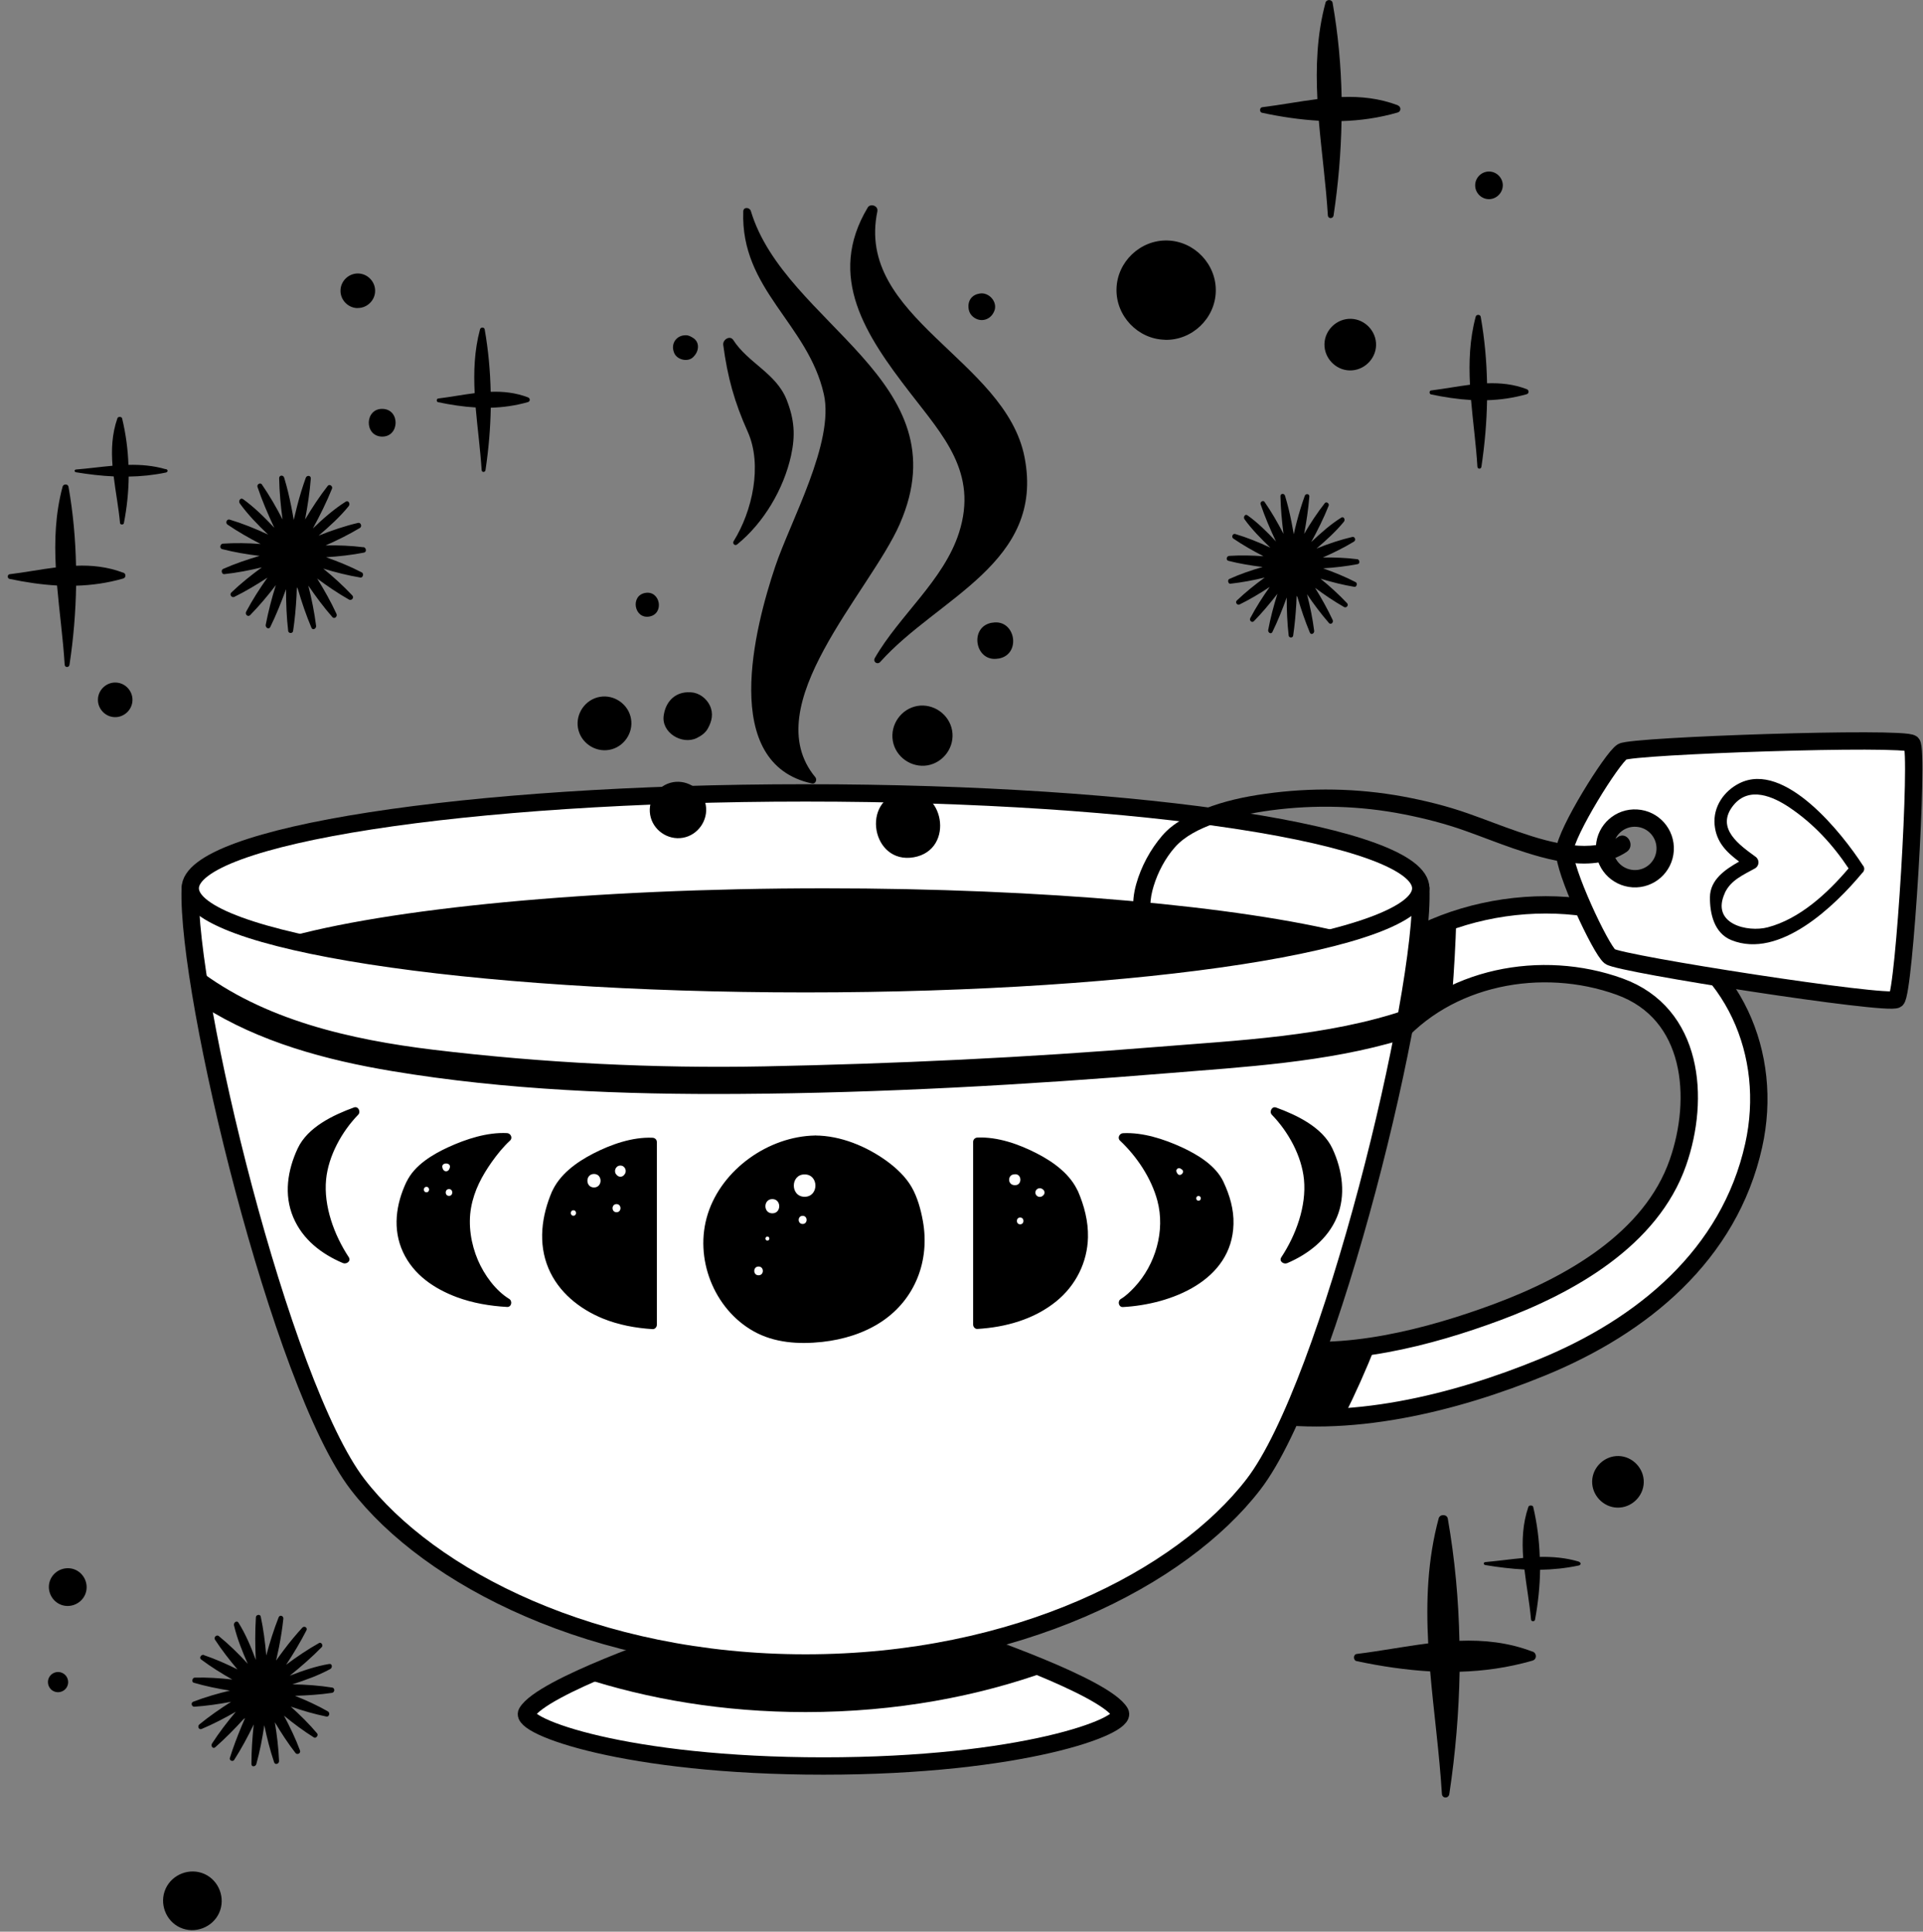 <?xml version="1.0" encoding="UTF-8"?> <svg xmlns="http://www.w3.org/2000/svg" width="215" height="216" viewBox="0 0 215 216" fill="none"><rect x="0" y="0" width="215" height="216" fill="#808080" stroke="none"/> <path d="M155.71 116.38C161.76 109.15 172.38 107.17 181.08 110.32C189.38 113.32 190.1 122.83 187.6 129.99C184.59 138.62 175.46 143.71 167.41 146.71C159.85 149.52 150.17 152.08 142.08 150.56C137.27 149.66 135.22 157 140.05 157.91C150.65 159.9 162.65 156.9 172.45 152.88C183.63 148.29 193.35 140.33 196.07 128.08C198.34 117.89 193.79 107.43 183.98 103.33C172.9 98.7 158.08 101.68 150.31 110.98C147.18 114.72 152.54 120.15 155.7 116.37L155.71 116.38Z" fill="white" stroke="black" stroke-width="1.94" stroke-linecap="round" stroke-linejoin="round"></path> <path d="M142.08 150.56C137.27 149.66 135.22 157 140.05 157.91C143.35 158.53 146.78 158.67 150.24 158.44C151.54 155.84 152.73 153.18 153.81 150.45C149.8 151.09 145.77 151.26 142.08 150.56Z" fill="black"></path> <path d="M150.31 110.991C147.18 114.731 152.54 120.161 155.7 116.381C157.55 114.171 159.84 112.451 162.36 111.221C162.58 108.391 162.74 105.571 162.82 102.811C157.96 104.401 153.53 107.151 150.31 111.001V110.991Z" fill="black"></path> <path d="M108.51 183.471C108.51 183.471 123.58 188.571 125.24 191.501C126.1 193.021 114.18 197.471 92.07 197.471C69.96 197.471 58.04 193.021 58.9 191.501C60.56 188.571 75.63 183.471 75.63 183.471H108.51Z" fill="white" stroke="black" stroke-width="1.94" stroke-linecap="round" stroke-linejoin="round"></path> <path d="M75.63 183.471C75.63 183.471 69.9 185.411 65.11 187.591C72.43 189.981 80.84 191.441 90.06 191.441C100.24 191.441 109.44 189.661 117.27 186.821C112.95 184.981 108.51 183.471 108.51 183.471H75.63Z" fill="black"></path> <path d="M158.85 99.33C159.29 111.22 148.7 154.86 140.14 165.98C132.11 176.42 113.69 185.95 90.06 185.95C66.43 185.95 48.01 176.42 39.98 165.98C31.43 154.86 20.84 111.22 21.27 99.33H158.84H158.85Z" fill="white" stroke="black" stroke-width="1.94" stroke-linecap="round" stroke-linejoin="round"></path> <path d="M148.551 128.671C147.771 126.891 145.241 125.261 142.541 124.301C142.541 124.301 146.021 127.881 146.291 132.161C146.561 136.451 143.671 140.811 143.671 140.811C148.791 138.671 151.141 134.091 148.551 128.671Z" fill="black"></path> <path d="M148.97 128.43C147.86 126.05 145 124.69 142.67 123.84C142.2 123.67 141.88 124.32 142.2 124.65C144.04 126.55 145.53 129.24 145.79 131.89C146.08 134.87 144.89 138.11 143.26 140.58C142.96 141.03 143.52 141.41 143.92 141.24C146.29 140.23 148.45 138.54 149.47 136.11C150.49 133.68 150.1 130.85 148.97 128.43C148.71 127.87 147.87 128.36 148.13 128.92C149.15 131.1 149.54 133.62 148.52 135.88C147.5 138.14 145.56 139.5 143.43 140.41L144.09 141.07C145.34 139.17 146.26 136.88 146.63 134.63C147.15 131.46 146.17 128.45 144.37 125.84C143.92 125.19 143.43 124.54 142.88 123.96L142.41 124.77C144.52 125.54 147.13 126.77 148.13 128.92C148.39 129.48 149.23 128.99 148.97 128.43Z" fill="black"></path> <path d="M33.7 128.671C34.48 126.891 37.01 125.261 39.71 124.301C39.71 124.301 36.23 127.881 35.96 132.161C35.69 136.451 38.58 140.811 38.58 140.811C33.46 138.671 31.11 134.091 33.7 128.671Z" fill="black"></path> <path d="M34.12 128.921C35.12 126.771 37.73 125.541 39.84 124.771L39.37 123.961C37.99 125.391 36.89 127.201 36.18 129.041C34.96 132.221 35.51 135.521 36.85 138.571C37.22 139.421 37.65 140.281 38.16 141.061L38.82 140.401C36.68 139.491 34.71 138.041 33.73 135.871C32.75 133.701 33.1 131.091 34.12 128.911C34.38 128.351 33.55 127.861 33.28 128.421C32.15 130.841 31.72 133.581 32.78 136.101C33.84 138.621 35.96 140.221 38.33 141.231C38.73 141.401 39.29 141.021 38.99 140.571C37.36 138.101 36.17 134.861 36.46 131.881C36.72 129.241 38.21 126.541 40.05 124.641C40.37 124.311 40.05 123.661 39.58 123.831C37.25 124.681 34.39 126.041 33.28 128.421C33.02 128.981 33.85 129.471 34.12 128.911V128.921Z" fill="black"></path> <path d="M91.13 127.451C85.63 127.501 79.68 132.181 79.2 137.871C78.72 143.661 82.58 149.251 88.56 149.641C98.97 150.311 105.63 143.081 101.87 133.731C100.61 130.361 94.9 127.431 91.14 127.461L91.13 127.451Z" fill="black"></path> <path d="M91.13 126.971C85.94 127.061 80.73 130.741 79.14 135.721C77.55 140.701 79.84 146.391 84.26 148.861C86.59 150.171 89.32 150.331 91.93 150.051C94.27 149.791 96.6 149.091 98.57 147.781C102.34 145.271 103.98 140.931 103.18 136.521C102.95 135.241 102.57 133.861 101.92 132.731C101.27 131.601 100.23 130.621 99.15 129.831C96.88 128.181 93.96 126.971 91.13 126.971C90.51 126.971 90.51 127.941 91.13 127.941C93.45 127.941 95.77 128.851 97.73 130.041C98.71 130.641 99.64 131.361 100.39 132.231C101.14 133.101 101.54 134.101 101.87 135.171C103.06 139.071 102.35 143.291 99.22 146.071C97.66 147.451 95.71 148.321 93.69 148.781C91.39 149.301 88.74 149.461 86.47 148.761C81.89 147.351 79.3 142.481 79.69 137.861C80.16 132.371 85.83 128.021 91.14 127.931C91.76 127.921 91.76 126.951 91.14 126.961L91.13 126.971Z" fill="black"></path> <path d="M86.35 135.671C87.38 135.671 87.38 134.081 86.35 134.081C85.32 134.081 85.32 135.671 86.35 135.671Z" fill="white"></path> <path d="M89.96 133.821C91.57 133.821 91.57 131.321 89.96 131.321C88.35 131.321 88.35 133.821 89.96 133.821Z" fill="white"></path> <path d="M89.74 136.861C90.33 136.861 90.33 135.951 89.74 135.951C89.15 135.951 89.15 136.861 89.74 136.861Z" fill="white"></path> <path d="M85.8 138.721C86.09 138.721 86.09 138.271 85.8 138.271C85.51 138.271 85.51 138.721 85.8 138.721Z" fill="white"></path> <path d="M84.81 142.601C85.45 142.601 85.45 141.621 84.81 141.621C84.17 141.621 84.17 142.601 84.81 142.601Z" fill="white"></path> <path d="M120.1 133.46C118.85 130.35 113.13 127.65 109.37 127.68C109.34 127.68 109.31 127.68 109.28 127.68V148.12C118.22 147.62 123.55 141.36 120.1 133.45V133.46Z" fill="black"></path> <path d="M120.57 133.33C119.72 131.32 117.8 129.94 115.92 128.97C113.94 127.95 111.55 127.1 109.28 127.2C109.02 127.21 108.8 127.41 108.8 127.68V148.12C108.8 148.37 109.02 148.62 109.28 148.6C112.44 148.41 115.62 147.53 118.11 145.5C120.27 143.74 121.58 141.15 121.64 138.35C121.68 136.56 121.22 134.82 120.52 133.19C120.28 132.62 119.44 133.11 119.68 133.68C120.74 136.16 121.1 139.03 119.97 141.56C118.91 143.94 116.76 145.63 114.37 146.56C112.74 147.2 111.02 147.52 109.28 147.62L109.76 148.1V127.66L109.28 128.14C111.32 128.05 113.48 128.8 115.27 129.7C116.94 130.54 118.87 131.76 119.63 133.56C119.87 134.13 120.81 133.88 120.56 133.3L120.57 133.33Z" fill="black"></path> <path d="M113.49 131.31C113.49 131.31 113.44 131.31 113.41 131.31C112.63 131.34 112.63 132.49 113.41 132.52C113.44 132.52 113.46 132.52 113.49 132.52C114.28 132.55 114.28 131.27 113.49 131.3V131.31Z" fill="white"></path> <path d="M116.6 133.69C116.6 133.69 116.64 133.65 116.66 133.64C116.82 133.49 116.82 133.21 116.66 133.05C116.64 133.03 116.62 133.01 116.6 133C116.29 132.71 115.76 132.91 115.76 133.35C115.76 133.79 116.29 133.99 116.6 133.7V133.69Z" fill="white"></path> <path d="M114.06 136.901C114.55 136.901 114.55 136.141 114.06 136.141C113.57 136.141 113.57 136.901 114.06 136.901Z" fill="white"></path> <path d="M136.38 132.411C135.13 129.601 129.41 127.161 125.65 127.191C125.62 127.191 125.59 127.191 125.56 127.191C125.56 127.191 130.18 131.521 130.18 136.421C130.18 142.851 125.56 145.661 125.56 145.661C134.5 145.211 139.83 139.551 136.38 132.401V132.411Z" fill="black"></path> <path d="M136.8 132.171C135.93 130.321 133.91 129.111 132.12 128.281C130.13 127.371 127.78 126.601 125.56 126.711C125.16 126.731 124.9 127.241 125.22 127.541C127.11 129.321 128.73 131.751 129.4 134.261C130.3 137.611 129.19 141.411 126.85 143.921C126.38 144.421 125.88 144.911 125.31 145.251C124.92 145.491 125.06 146.181 125.55 146.151C130.93 145.861 137.74 143.211 137.91 136.891C137.96 135.241 137.49 133.641 136.79 132.161C136.52 131.601 135.69 132.091 135.95 132.651C137 134.861 137.37 137.451 136.25 139.701C135.13 141.951 132.97 143.381 130.69 144.201C129.04 144.791 127.3 145.081 125.55 145.181L125.79 146.081C127.58 144.981 128.96 143.041 129.74 141.131C130.52 139.221 130.84 137.131 130.55 135.121C130.26 133.111 129.33 131.241 128.19 129.591C127.51 128.611 126.76 127.651 125.89 126.841L125.55 127.671C127.59 127.571 129.79 128.271 131.62 129.111C133.27 129.871 135.15 130.941 135.95 132.651C136.21 133.211 137.05 132.721 136.79 132.161L136.8 132.171Z" fill="black"></path> <path d="M131.55 131.08C131.55 131.08 131.6 131.17 131.63 131.21C131.92 131.69 132.58 131.03 132.1 130.74C132.06 130.71 132.01 130.69 131.97 130.66C131.71 130.51 131.4 130.81 131.56 131.07L131.55 131.08Z" fill="white"></path> <path d="M134 134.26C134.34 134.26 134.34 133.73 134 133.73C133.66 133.73 133.66 134.26 134 134.26Z" fill="white"></path> <path d="M62.15 133.461C63.4 130.351 69.12 127.651 72.88 127.681C72.91 127.681 72.94 127.681 72.97 127.681V148.121C64.03 147.621 58.7 141.361 62.15 133.451V133.461Z" fill="black"></path> <path d="M62.62 133.591C63.38 131.791 65.31 130.571 66.98 129.731C68.78 128.831 70.94 128.081 72.97 128.171L72.49 127.691V148.131L72.97 147.651C70.09 147.481 67.1 146.691 64.82 144.841C62.87 143.261 61.65 140.981 61.57 138.451C61.52 136.821 61.92 135.201 62.56 133.711C62.8 133.141 61.97 132.651 61.72 133.221C60.55 135.951 60.14 139.021 61.32 141.821C62.44 144.481 64.76 146.351 67.39 147.431C69.16 148.151 71.06 148.501 72.96 148.621C73.22 148.641 73.44 148.391 73.44 148.141V127.701C73.44 127.431 73.22 127.231 72.96 127.221C70.69 127.121 68.3 127.971 66.32 128.991C64.44 129.961 62.52 131.341 61.67 133.351C61.43 133.921 62.36 134.171 62.6 133.611L62.62 133.591Z" fill="black"></path> <path d="M66.41 132.781C67.39 132.781 67.39 131.271 66.41 131.271C65.43 131.271 65.43 132.781 66.41 132.781Z" fill="white"></path> <path d="M68.94 131.361C68.94 131.361 68.98 131.401 68.99 131.421C69.19 131.631 69.54 131.631 69.74 131.421C69.76 131.401 69.77 131.381 69.79 131.361C70.15 130.981 69.9 130.331 69.36 130.331C68.82 130.331 68.57 130.991 68.93 131.361H68.94Z" fill="white"></path> <path d="M64.11 135.941C64.5 135.941 64.5 135.331 64.11 135.331C63.72 135.331 63.72 135.941 64.11 135.941Z" fill="white"></path> <path d="M68.93 135.551C69.52 135.551 69.52 134.641 68.93 134.641C68.34 134.641 68.34 135.551 68.93 135.551Z" fill="white"></path> <path d="M45.87 132.411C47.12 129.601 52.84 127.161 56.6 127.191C56.63 127.191 56.66 127.191 56.69 127.191C56.69 127.191 52.07 131.521 52.07 136.421C52.07 142.851 56.69 145.661 56.69 145.661C47.74 145.211 42.42 139.551 45.87 132.401V132.411Z" fill="black"></path> <path d="M46.29 132.661C47.09 130.951 48.98 129.881 50.62 129.121C52.46 128.281 54.65 127.581 56.69 127.681L56.35 126.851C54.26 128.821 52.49 131.541 51.83 134.341C51 137.901 52.2 141.851 54.64 144.521C55.17 145.101 55.77 145.671 56.44 146.081L56.68 145.181C51.89 144.921 45.5 142.661 45.29 136.961C45.23 135.461 45.64 134.001 46.28 132.651C46.55 132.091 45.71 131.601 45.44 132.161C44.26 134.651 43.87 137.451 45.06 140.011C46.25 142.571 48.58 144.111 51.06 145.041C52.86 145.711 54.77 146.031 56.69 146.141C57.19 146.171 57.32 145.481 56.93 145.241C55.4 144.301 54.14 142.561 53.43 140.901C52.66 139.101 52.32 136.971 52.67 135.031C53.02 133.091 53.89 131.491 54.96 129.961C55.57 129.101 56.25 128.251 57.03 127.531C57.35 127.231 57.09 126.721 56.69 126.701C54.47 126.591 52.12 127.361 50.13 128.271C48.35 129.091 46.32 130.301 45.45 132.161C45.19 132.721 46.02 133.211 46.29 132.651V132.661Z" fill="black"></path> <path d="M49.47 130.601C49.47 130.601 49.49 130.671 49.51 130.701C49.64 131.061 50.11 131.061 50.24 130.701C50.25 130.671 50.26 130.631 50.28 130.601C50.52 129.931 49.23 129.931 49.48 130.601H49.47Z" fill="white"></path> <path d="M47.68 133.321C48.07 133.321 48.07 132.711 47.68 132.711C47.29 132.711 47.29 133.321 47.68 133.321Z" fill="white"></path> <path d="M50.2 133.721C50.69 133.721 50.69 132.961 50.2 132.961C49.71 132.961 49.71 133.721 50.2 133.721Z" fill="white"></path> <path d="M158.85 99.33C158.85 105.22 128.05 110 90.06 110C52.07 110 21.27 105.22 21.27 99.33C21.27 93.44 52.07 88.66 90.06 88.66C128.05 88.66 158.85 93.44 158.85 99.33Z" fill="white" stroke="black" stroke-width="1.94" stroke-linecap="round" stroke-linejoin="round"></path> <path d="M150.66 104.38C138.53 101.35 116.88 99.33 92.18 99.33C65.97 99.33 43.2 101.6 31.58 104.95C43.71 107.98 65.36 110 90.05 110C116.26 110 139.03 107.73 150.65 104.38H150.66Z" fill="black"></path> <path d="M129.27 117.07C114.74 118.26 100.06 118.95 85.49 119.24C73.13 119.48 60.73 118.86 48.45 117.38C39.22 116.26 29.45 114.06 22.03 108.32C22.22 109.65 22.45 111.06 22.71 112.53C28.98 116.52 36.45 118.54 43.84 119.77C56.55 121.89 69.71 122.41 82.58 122.32C98.61 122.22 114.77 121.3 130.74 119.99C138.85 119.32 148.36 118.81 156.76 116.25C156.99 115.08 157.2 113.94 157.4 112.84C148.52 115.93 137.99 116.35 129.29 117.07H129.27Z" fill="black"></path> <path d="M100.61 58.56C107.63 42.51 87.77 36.32 83.95 23.6C83.82 23.17 83.12 23.11 83.1 23.63C82.78 32.39 90.32 36.16 92.11 44.08C93.32 49.46 88.36 58.3 86.67 63.36C84.39 70.15 80.43 85.38 90.79 87.61C91.18 87.69 91.38 87.17 91.16 86.91C84.51 78.91 97.25 66.25 100.61 58.57V58.56Z" fill="black"></path> <path d="M98.09 23.6C98.21 23.02 97.32 22.71 97.02 23.2C92.37 30.95 96.83 37.54 101.72 43.88C105.47 48.75 109.35 52.86 107.23 59.54C105.53 64.88 100.55 68.81 97.81 73.58C97.57 74.01 98.1 74.37 98.42 74.01C104.82 66.84 116.85 62.94 114.55 51.13C112.42 40.18 95.58 35.52 98.1 23.6H98.09Z" fill="black"></path> <path d="M82.41 60.88C85.38 58.48 87.62 54.68 88.44 50.96C88.95 48.65 88.81 46.9 87.95 44.7C86.78 41.74 83.64 40.59 81.99 38.03C81.62 37.45 80.79 37.98 80.86 38.56C81.34 42.18 82.11 44.96 83.6 48.28C85.27 52.01 84.11 57.17 82.02 60.52C81.86 60.78 82.17 61.08 82.41 60.88Z" fill="black"></path> <path d="M75.26 87.46C73.56 87.76 72.4 89.421 72.69 91.111C72.98 92.811 74.65 93.971 76.34 93.68C78.03 93.391 79.2 91.721 78.91 90.031C78.62 88.331 76.95 87.171 75.26 87.46Z" fill="black"></path> <path d="M67.07 77.92C65.45 78.2 64.34 79.79 64.62 81.4C64.9 83.02 66.49 84.13 68.1 83.85C69.72 83.57 70.83 81.98 70.55 80.37C70.27 78.75 68.68 77.64 67.07 77.92Z" fill="black"></path> <path d="M72.6 68.94C74.3 68.64 73.84 66 72.14 66.3C70.44 66.6 70.9 69.24 72.6 68.94Z" fill="black"></path> <path d="M77.28 77.411C77.28 77.411 77.19 77.411 77.14 77.411C75.59 77.331 74.52 78.331 74.24 79.801C74.24 79.841 74.22 79.881 74.22 79.921C73.85 81.891 76.25 83.341 77.91 82.521C78.41 82.271 78.86 81.961 79.14 81.461C79.6 80.631 79.79 79.781 79.36 78.881C78.99 78.101 78.16 77.461 77.28 77.421V77.411Z" fill="black"></path> <path d="M100.89 88.57C96.19 89.39 97.46 96.68 102.16 95.86C106.86 95.04 105.59 87.75 100.89 88.57Z" fill="black"></path> <path d="M102.56 78.94C100.75 79.26 99.51 81.03 99.82 82.84C100.13 84.65 101.91 85.89 103.71 85.58C105.52 85.26 106.77 83.49 106.45 81.68C106.13 79.87 104.36 78.63 102.55 78.94H102.56Z" fill="black"></path> <path d="M110.95 69.63C110.95 69.63 110.91 69.63 110.9 69.63C108.31 70.08 109.01 74.1 111.6 73.64C111.62 73.64 111.64 73.64 111.65 73.64C114.24 73.19 113.54 69.17 110.95 69.63Z" fill="black"></path> <path d="M109.5 32.83C109.5 32.83 109.41 32.85 109.37 32.86C108.61 33.02 108.21 33.66 108.28 34.41C108.31 34.74 108.42 35.05 108.65 35.29C109.43 36.11 110.67 35.89 111.13 34.86C111.13 34.85 111.14 34.83 111.15 34.82C111.61 33.79 110.56 32.61 109.5 32.83Z" fill="black"></path> <path d="M76.69 37.49C75.64 37.461 74.97 38.42 75.35 39.391C75.35 39.41 75.37 39.431 75.37 39.45C75.67 40.23 76.91 40.541 77.51 39.92C77.54 39.891 77.57 39.861 77.59 39.831C78.14 39.261 78.26 38.281 77.5 37.791C77.24 37.63 77 37.49 76.68 37.48L76.69 37.49Z" fill="black"></path> <path d="M212.02 111.75C212.91 111.04 214.55 83.96 213.75 83.15C212.95 82.341 182.5 83.371 181.37 84.061C180.25 84.76 175.06 93.061 174.93 95.16C174.8 97.26 178.95 106.12 179.99 106.95C181.02 107.78 211.13 112.46 212.02 111.75ZM182.58 98.251C180.71 98.13 179.28 96.531 179.4 94.66C179.51 92.79 181.12 91.361 182.99 91.481C184.86 91.591 186.28 93.201 186.17 95.07C186.06 96.941 184.45 98.371 182.58 98.251Z" fill="white" stroke="black" stroke-width="1.94" stroke-linecap="round" stroke-linejoin="round"></path> <path d="M208.26 97.571C208.51 97.271 208.46 96.961 208.26 96.741C206.03 93.291 199.55 85.011 194.46 87.591C192.75 88.451 191.52 90.211 191.7 92.221C191.88 94.171 193.03 95.281 194.44 96.341C192.87 97.231 191.2 98.371 191.18 100.311C191.16 102.151 191.65 104.341 193.57 105.121C198.96 107.301 205.16 101.291 208.24 97.571H208.26ZM192.84 99.851C193.51 98.411 194.91 97.831 196.2 97.111C196.71 96.831 196.75 96.141 196.28 95.801C194.58 94.551 191.73 92.641 193.79 90.061C195.57 87.841 198.3 89.091 200.1 90.311C202.78 92.121 204.9 94.431 206.68 97.101C204.32 99.881 201.22 102.751 197.64 103.691C195.4 104.281 191.24 103.331 192.85 99.851H192.84Z" fill="black"></path> <path d="M180.91 93.591C179.4 94.591 177.57 94.691 175.81 94.511C173.75 94.301 171.72 93.681 169.77 93.011C167.82 92.341 166.05 91.631 164.17 90.971C161.8 90.131 159.33 89.521 156.85 89.061C151.77 88.131 146.59 88.041 141.47 88.761C139.17 89.081 136.87 89.571 134.7 90.431C132.97 91.121 131.17 92.001 129.94 93.441C128.61 94.991 127.58 96.901 127.03 98.871C126.48 100.841 126.48 103.061 128.02 104.561C128.91 105.431 130.28 104.061 129.39 103.191C128.3 102.131 128.58 100.411 128.98 99.091C129.45 97.541 130.27 95.981 131.34 94.761C132.47 93.471 134.14 92.681 135.72 92.101C137.77 91.351 139.93 90.901 142.09 90.611C147.04 89.951 152.1 90.091 156.99 91.061C159.28 91.511 161.57 92.101 163.77 92.881C165.6 93.531 167.4 94.251 169.23 94.881C173.06 96.181 178.16 97.711 181.86 95.261C182.89 94.571 181.93 92.901 180.88 93.591H180.91Z" fill="black"></path> <path d="M40.62 61.19C39.25 61.02 37.84 60.96 36.41 60.99C37.73 60.4 39.01 59.77 40.23 59.04C40.52 58.87 40.34 58.39 40.03 58.47C38.57 58.81 37.1 59.31 35.63 59.89C36.83 58.87 38.01 57.8 38.99 56.59C39.19 56.34 38.96 55.91 38.66 56.09C37.36 56.91 36.15 57.97 34.98 59.09C35.78 57.63 36.51 56.15 37.12 54.64C37.23 54.36 36.84 54.09 36.65 54.32C35.74 55.49 34.9 56.76 34.11 58.09C34.4 56.56 34.63 55.03 34.75 53.52C34.78 53.15 34.31 53.11 34.19 53.42C33.82 54.45 33.49 55.52 33.21 56.62C33.08 57.12 32.96 57.63 32.84 58.14C32.76 57.64 32.67 57.15 32.57 56.66C32.35 55.55 32.09 54.46 31.77 53.41C31.68 53.09 31.2 53.11 31.21 53.48C31.24 55 31.38 56.54 31.59 58.08C30.88 56.7 30.11 55.38 29.27 54.16C29.1 53.92 28.69 54.16 28.79 54.45C29.31 55.99 29.96 57.51 30.67 59.02C29.57 57.84 28.42 56.71 27.17 55.81C26.88 55.61 26.62 56.03 26.81 56.29C27.72 57.55 28.83 58.69 29.98 59.78C28.55 59.11 27.11 58.53 25.67 58.1C25.36 58.01 25.16 58.47 25.44 58.66C26.61 59.46 27.86 60.17 29.14 60.83C27.71 60.72 26.3 60.7 24.92 60.79C24.62 60.81 24.5 61.31 24.83 61.4C26.19 61.75 27.6 61.99 29.03 62.16C27.62 62.57 26.24 63.04 24.94 63.62C24.68 63.73 24.79 64.23 25.07 64.2C26.47 64.05 27.87 63.78 29.28 63.44C28.07 64.32 26.92 65.24 25.87 66.25C25.61 66.49 25.92 66.88 26.2 66.74C27.46 66.12 28.68 65.39 29.9 64.59C29.02 65.83 28.21 67.1 27.52 68.4C27.36 68.7 27.72 69.03 27.96 68.79C28.97 67.76 29.93 66.62 30.84 65.43C30.38 66.91 29.99 68.39 29.71 69.86C29.65 70.18 30.06 70.44 30.22 70.11C30.88 68.76 31.45 67.34 31.98 65.88C31.98 67.47 32.04 69.04 32.22 70.55C32.26 70.85 32.72 70.86 32.77 70.56C32.96 69.29 33.08 67.99 33.15 66.68C33.17 66.34 33.18 66 33.19 65.66L33.3 65.86C33.74 67.35 34.23 68.8 34.82 70.19C34.96 70.53 35.39 70.29 35.34 69.97C35.15 68.48 34.85 66.98 34.47 65.48C35.32 66.72 36.2 67.91 37.16 69C37.38 69.26 37.76 68.95 37.62 68.64C37 67.3 36.26 65.98 35.46 64.69C36.63 65.56 37.81 66.36 39.03 67.05C39.3 67.2 39.63 66.84 39.39 66.58C38.39 65.52 37.3 64.52 36.14 63.58C37.52 64 38.91 64.35 40.3 64.58C40.57 64.63 40.71 64.14 40.46 64.01C39.19 63.35 37.84 62.8 36.46 62.31C37.9 62.22 39.32 62.06 40.7 61.79C41.03 61.72 40.94 61.22 40.64 61.18L40.62 61.19Z" fill="black"></path> <path d="M59.03 44.431C57.63 43.901 56.25 43.761 54.86 43.811C54.81 41.491 54.6 39.161 54.19 36.831C54.14 36.561 53.74 36.561 53.67 36.821C53.03 39.201 52.95 41.581 53.07 43.961C51.72 44.131 50.36 44.391 48.99 44.561C48.78 44.591 48.78 44.931 48.98 44.971C50.4 45.271 51.79 45.481 53.18 45.561C53.38 47.891 53.7 50.221 53.85 52.561C53.87 52.841 54.23 52.841 54.28 52.571C54.63 50.231 54.83 47.911 54.87 45.591C56.25 45.551 57.63 45.361 59.03 44.961C59.3 44.881 59.29 44.531 59.04 44.441L59.03 44.431Z" fill="black"></path> <path d="M18.54 52.47C17.14 52.06 15.75 51.95 14.36 51.98C14.3 50.25 14.07 48.51 13.65 46.77C13.6 46.57 13.19 46.57 13.13 46.76C12.51 48.53 12.44 50.31 12.58 52.08C11.23 52.2 9.87 52.39 8.5 52.5C8.29 52.52 8.29 52.77 8.5 52.81C9.92 53.04 11.32 53.21 12.71 53.27C12.92 55.01 13.26 56.75 13.42 58.49C13.44 58.7 13.81 58.7 13.85 58.5C14.19 56.76 14.37 55.03 14.39 53.29C15.77 53.27 17.15 53.13 18.54 52.84C18.8 52.78 18.8 52.52 18.55 52.45L18.54 52.47Z" fill="black"></path> <path d="M13.78 64.04C12.01 63.37 10.26 63.19 8.5 63.26C8.44 60.32 8.18 57.38 7.66 54.43C7.6 54.09 7.09 54.09 7 54.41C6.19 57.42 6.08 60.43 6.24 63.45C4.53 63.66 2.81 64 1.07 64.21C0.81 64.24 0.8 64.68 1.06 64.73C2.85 65.11 4.62 65.37 6.38 65.47C6.63 68.42 7.05 71.37 7.23 74.32C7.25 74.67 7.72 74.67 7.77 74.33C8.22 71.37 8.46 68.43 8.51 65.49C10.25 65.44 12 65.2 13.77 64.69C14.11 64.59 14.1 64.15 13.79 64.03L13.78 64.04Z" fill="black"></path> <path d="M12.83 80.19C13.88 80.22 14.79 79.36 14.81 78.3C14.84 77.24 13.98 76.34 12.93 76.32C11.88 76.29 10.97 77.15 10.95 78.21C10.92 79.26 11.78 80.17 12.83 80.19Z" fill="black"></path> <path d="M39.96 34.441C41.02 34.471 41.92 33.611 41.94 32.561C41.97 31.511 41.11 30.601 40.05 30.581C39 30.551 38.09 31.411 38.07 32.471C38.04 33.521 38.9 34.431 39.96 34.451V34.441Z" fill="black"></path> <path d="M42.69 48.82C44.69 48.87 44.77 45.77 42.77 45.72C40.77 45.67 40.7 48.76 42.69 48.82Z" fill="black"></path> <path d="M171.34 184.681C168.61 183.641 165.89 183.371 163.17 183.471C163.08 178.931 162.67 174.381 161.87 169.811C161.78 169.291 160.98 169.291 160.85 169.781C159.6 174.431 159.43 179.091 159.68 183.761C157.03 184.091 154.37 184.611 151.69 184.941C151.28 184.991 151.28 185.661 151.67 185.741C154.44 186.331 157.17 186.731 159.9 186.891C160.29 191.451 160.93 196.011 161.21 200.581C161.24 201.121 161.96 201.131 162.04 200.601C162.73 196.021 163.11 191.481 163.19 186.931C165.89 186.851 168.59 186.481 171.33 185.691C171.85 185.541 171.84 184.851 171.35 184.671L171.34 184.681Z" fill="black"></path> <path d="M176.5 174.611C175.04 174.181 173.6 174.061 172.15 174.091C172.09 172.231 171.86 170.371 171.42 168.501C171.37 168.291 170.94 168.291 170.88 168.491C170.23 170.391 170.16 172.301 170.3 174.211C168.9 174.341 167.48 174.541 166.06 174.671C165.84 174.691 165.84 174.961 166.06 175.001C167.54 175.251 168.99 175.421 170.44 175.501C170.66 177.371 171.01 179.241 171.18 181.111C171.2 181.331 171.58 181.341 171.62 181.121C171.97 179.251 172.16 177.391 172.19 175.531C173.62 175.501 175.06 175.361 176.51 175.051C176.79 174.991 176.78 174.711 176.52 174.631L176.5 174.611Z" fill="black"></path> <path d="M180.82 168.58C182.39 168.62 183.74 167.34 183.78 165.77C183.82 164.2 182.54 162.85 180.97 162.81C179.4 162.77 178.05 164.05 178.01 165.62C177.97 167.19 179.25 168.54 180.82 168.58Z" fill="black"></path> <path d="M22.79 185.071C24.06 185.501 25.31 186.051 26.55 186.671C25.65 185.601 24.79 184.501 24.04 183.351C23.86 183.081 24.22 182.741 24.46 182.941C25.59 183.861 26.67 184.911 27.7 186.041C27.08 184.641 26.51 183.211 26.16 181.741C26.09 181.431 26.48 181.151 26.66 181.441C27.45 182.701 28.06 184.141 28.6 185.611C28.52 184.001 28.51 182.401 28.61 180.831C28.63 180.541 29.09 180.471 29.15 180.751C29.45 182.151 29.64 183.621 29.77 185.111C30.16 183.651 30.61 182.231 31.15 180.851C31.28 180.521 31.71 180.681 31.68 181.001C31.57 182.061 31.4 183.131 31.19 184.201C31.09 184.691 30.98 185.181 30.87 185.681C31.15 185.281 31.44 184.891 31.73 184.501C32.39 183.621 33.08 182.791 33.8 182.001C34.01 181.771 34.42 181.981 34.26 182.301C33.59 183.611 32.82 184.891 31.99 186.151C33.19 185.251 34.42 184.421 35.67 183.721C35.92 183.581 36.17 183.971 35.97 184.181C34.86 185.311 33.66 186.361 32.4 187.371C33.86 186.811 35.34 186.301 36.81 186.061C37.15 186.001 37.2 186.481 36.92 186.631C35.59 187.351 34.14 187.871 32.68 188.341C34.21 188.361 35.71 188.471 37.15 188.701C37.46 188.751 37.44 189.241 37.12 189.291C35.76 189.491 34.38 189.581 32.97 189.621C34.26 190.131 35.5 190.701 36.67 191.371C36.92 191.521 36.82 192.001 36.49 191.941C35.16 191.671 33.83 191.281 32.51 190.831C33.57 191.781 34.57 192.771 35.46 193.831C35.63 194.041 35.33 194.421 35.1 194.281C33.95 193.561 32.83 192.731 31.75 191.841C32.43 193.121 33.05 194.411 33.54 195.731C33.66 196.051 33.23 196.261 33.04 196.021C32.21 194.951 31.45 193.791 30.73 192.581C30.97 194.031 31.14 195.481 31.2 196.911C31.21 197.241 30.76 197.381 30.65 197.061C30.2 195.731 29.85 194.341 29.55 192.911C29.33 194.391 29.05 195.851 28.66 197.251C28.58 197.561 28.11 197.611 28.11 197.251C28.11 195.801 28.21 194.311 28.37 192.821C27.7 194.211 26.98 195.541 26.18 196.791C26.03 197.031 25.61 196.851 25.7 196.571C26.07 195.381 26.52 194.201 27.01 193.021C27.14 192.721 27.27 192.421 27.4 192.111L27.22 192.241C26.21 193.351 25.16 194.411 24.07 195.371C23.8 195.611 23.53 195.221 23.71 194.951C24.5 193.731 25.4 192.551 26.37 191.401C25.11 192.121 23.83 192.791 22.54 193.331C22.23 193.461 22.04 193.031 22.29 192.821C23.4 191.911 24.6 191.081 25.84 190.291C24.46 190.551 23.08 190.751 21.73 190.841C21.43 190.861 21.29 190.401 21.61 190.281C22.93 189.771 24.31 189.371 25.71 189.041C24.33 188.821 22.97 188.541 21.66 188.161C21.4 188.091 21.49 187.601 21.76 187.591C23.14 187.551 24.55 187.641 25.97 187.801C24.76 187.111 23.58 186.381 22.49 185.561C22.22 185.361 22.52 184.961 22.8 185.051L22.79 185.071Z" fill="black"></path> <path d="M6.02 189.12C5.46 188.87 5.2 188.18 5.46 187.62C5.71 187.06 6.39 186.8 6.96 187.06C7.52 187.31 7.78 187.99 7.52 188.56C7.27 189.12 6.59 189.38 6.02 189.12Z" fill="black"></path> <path d="M6.7 179.39C5.65 178.91 5.17 177.64 5.65 176.59C6.13 175.54 7.4 175.06 8.45 175.54C9.5 176.02 9.98 177.29 9.5 178.34C9.02 179.39 7.75 179.87 6.7 179.39Z" fill="black"></path> <path d="M20.15 215.54C18.52 214.8 17.78 212.82 18.52 211.19C19.26 209.56 21.24 208.81 22.87 209.55C24.5 210.29 25.24 212.27 24.5 213.9C23.76 215.53 21.78 216.28 20.15 215.54Z" fill="black"></path> <path d="M151.74 62.53C150.49 62.37 149.2 62.32 147.9 62.34C149.1 61.81 150.28 61.23 151.38 60.56C151.64 60.4 151.48 59.97 151.2 60.04C149.87 60.35 148.52 60.8 147.19 61.34C148.29 60.4 149.36 59.43 150.26 58.33C150.44 58.1 150.23 57.7 149.96 57.88C148.77 58.62 147.67 59.6 146.6 60.61C147.33 59.28 148 57.93 148.55 56.55C148.65 56.29 148.29 56.05 148.12 56.26C147.29 57.32 146.52 58.48 145.81 59.7C146.07 58.31 146.28 56.91 146.39 55.53C146.42 55.2 145.98 55.16 145.88 55.44C145.54 56.38 145.24 57.36 144.98 58.36C144.86 58.82 144.75 59.28 144.65 59.74C144.57 59.29 144.49 58.83 144.4 58.39C144.2 57.38 143.96 56.38 143.67 55.43C143.58 55.14 143.15 55.16 143.16 55.49C143.19 56.88 143.32 58.28 143.5 59.69C142.85 58.44 142.15 57.23 141.38 56.12C141.23 55.9 140.85 56.12 140.94 56.38C141.42 57.79 142.01 59.18 142.66 60.54C141.65 59.46 140.61 58.43 139.47 57.62C139.21 57.43 138.97 57.82 139.14 58.06C139.97 59.21 140.99 60.24 142.03 61.24C140.73 60.63 139.41 60.1 138.1 59.71C137.82 59.63 137.64 60.05 137.89 60.22C138.96 60.95 140.1 61.6 141.27 62.2C139.97 62.1 138.68 62.08 137.42 62.16C137.14 62.18 137.03 62.63 137.34 62.71C138.58 63.03 139.87 63.24 141.17 63.4C139.88 63.77 138.63 64.2 137.44 64.74C137.21 64.84 137.31 65.3 137.56 65.27C138.83 65.13 140.11 64.89 141.4 64.58C140.3 65.38 139.25 66.23 138.29 67.14C138.05 67.36 138.34 67.72 138.59 67.59C139.74 67.03 140.86 66.36 141.96 65.63C141.16 66.76 140.42 67.92 139.79 69.11C139.64 69.39 139.97 69.68 140.19 69.46C141.11 68.52 141.98 67.48 142.82 66.4C142.4 67.75 142.04 69.1 141.79 70.44C141.74 70.73 142.11 70.97 142.26 70.67C142.86 69.44 143.38 68.14 143.86 66.81C143.86 68.26 143.92 69.69 144.08 71.07C144.11 71.34 144.54 71.36 144.58 71.08C144.75 69.92 144.86 68.74 144.93 67.54C144.95 67.23 144.96 66.92 144.97 66.61L145.07 66.79C145.47 68.15 145.92 69.47 146.45 70.74C146.58 71.05 146.97 70.83 146.93 70.54C146.76 69.18 146.48 67.82 146.13 66.45C146.9 67.58 147.71 68.66 148.58 69.66C148.78 69.9 149.13 69.62 149 69.33C148.43 68.11 147.76 66.91 147.03 65.73C148.09 66.52 149.17 67.25 150.28 67.88C150.53 68.02 150.83 67.68 150.61 67.45C149.7 66.48 148.7 65.57 147.64 64.71C148.9 65.09 150.17 65.41 151.43 65.62C151.68 65.66 151.8 65.22 151.58 65.1C150.43 64.5 149.19 64 147.93 63.55C149.24 63.47 150.53 63.32 151.79 63.08C152.1 63.02 152.01 62.56 151.74 62.52V62.53Z" fill="black"></path> <path d="M166.43 22.27C167.27 22.29 167.99 21.61 168.02 20.76C168.04 19.92 167.36 19.2 166.51 19.18C165.67 19.16 164.95 19.84 164.93 20.69C164.91 21.53 165.59 22.25 166.44 22.27H166.43Z" fill="black"></path> <path d="M150.89 41.42C152.46 41.46 153.81 40.18 153.85 38.61C153.89 37.04 152.61 35.69 151.04 35.65C149.47 35.61 148.12 36.89 148.08 38.46C148.04 40.03 149.32 41.38 150.89 41.42Z" fill="black"></path> <path d="M130.24 38.001C133.27 38.081 135.86 35.611 135.93 32.591C136.01 29.561 133.55 26.971 130.52 26.891C127.49 26.811 124.9 29.281 124.83 32.301C124.75 35.331 127.22 37.921 130.24 37.991V38.001Z" fill="black"></path> <path d="M170.71 43.52C169.22 42.95 167.74 42.81 166.26 42.86C166.21 40.38 165.99 37.91 165.55 35.42C165.5 35.14 165.06 35.14 164.99 35.41C164.31 37.94 164.22 40.48 164.35 43.02C162.91 43.2 161.46 43.48 160 43.66C159.78 43.69 159.78 44.05 159.99 44.1C161.5 44.42 162.99 44.64 164.47 44.73C164.68 47.21 165.03 49.7 165.18 52.18C165.2 52.48 165.59 52.48 165.63 52.19C166 49.7 166.22 47.22 166.26 44.75C167.73 44.71 169.2 44.5 170.69 44.08C170.97 44 170.97 43.62 170.7 43.52H170.71Z" fill="black"></path> <path d="M156.31 11.78C154.2 10.98 152.1 10.77 150 10.85C149.93 7.34 149.61 3.83 148.99 0.31C148.92 -0.09 148.3 -0.09 148.2 0.29C147.23 3.88 147.11 7.48 147.29 11.08C145.25 11.34 143.2 11.73 141.12 11.99C140.81 12.03 140.8 12.55 141.1 12.61C143.24 13.07 145.35 13.38 147.45 13.5C147.75 17.02 148.24 20.54 148.46 24.07C148.48 24.49 149.04 24.49 149.1 24.09C149.63 20.56 149.93 17.04 149.99 13.54C152.07 13.48 154.16 13.19 156.27 12.58C156.67 12.46 156.66 11.93 156.29 11.79L156.31 11.78Z" fill="black"></path> </svg> 